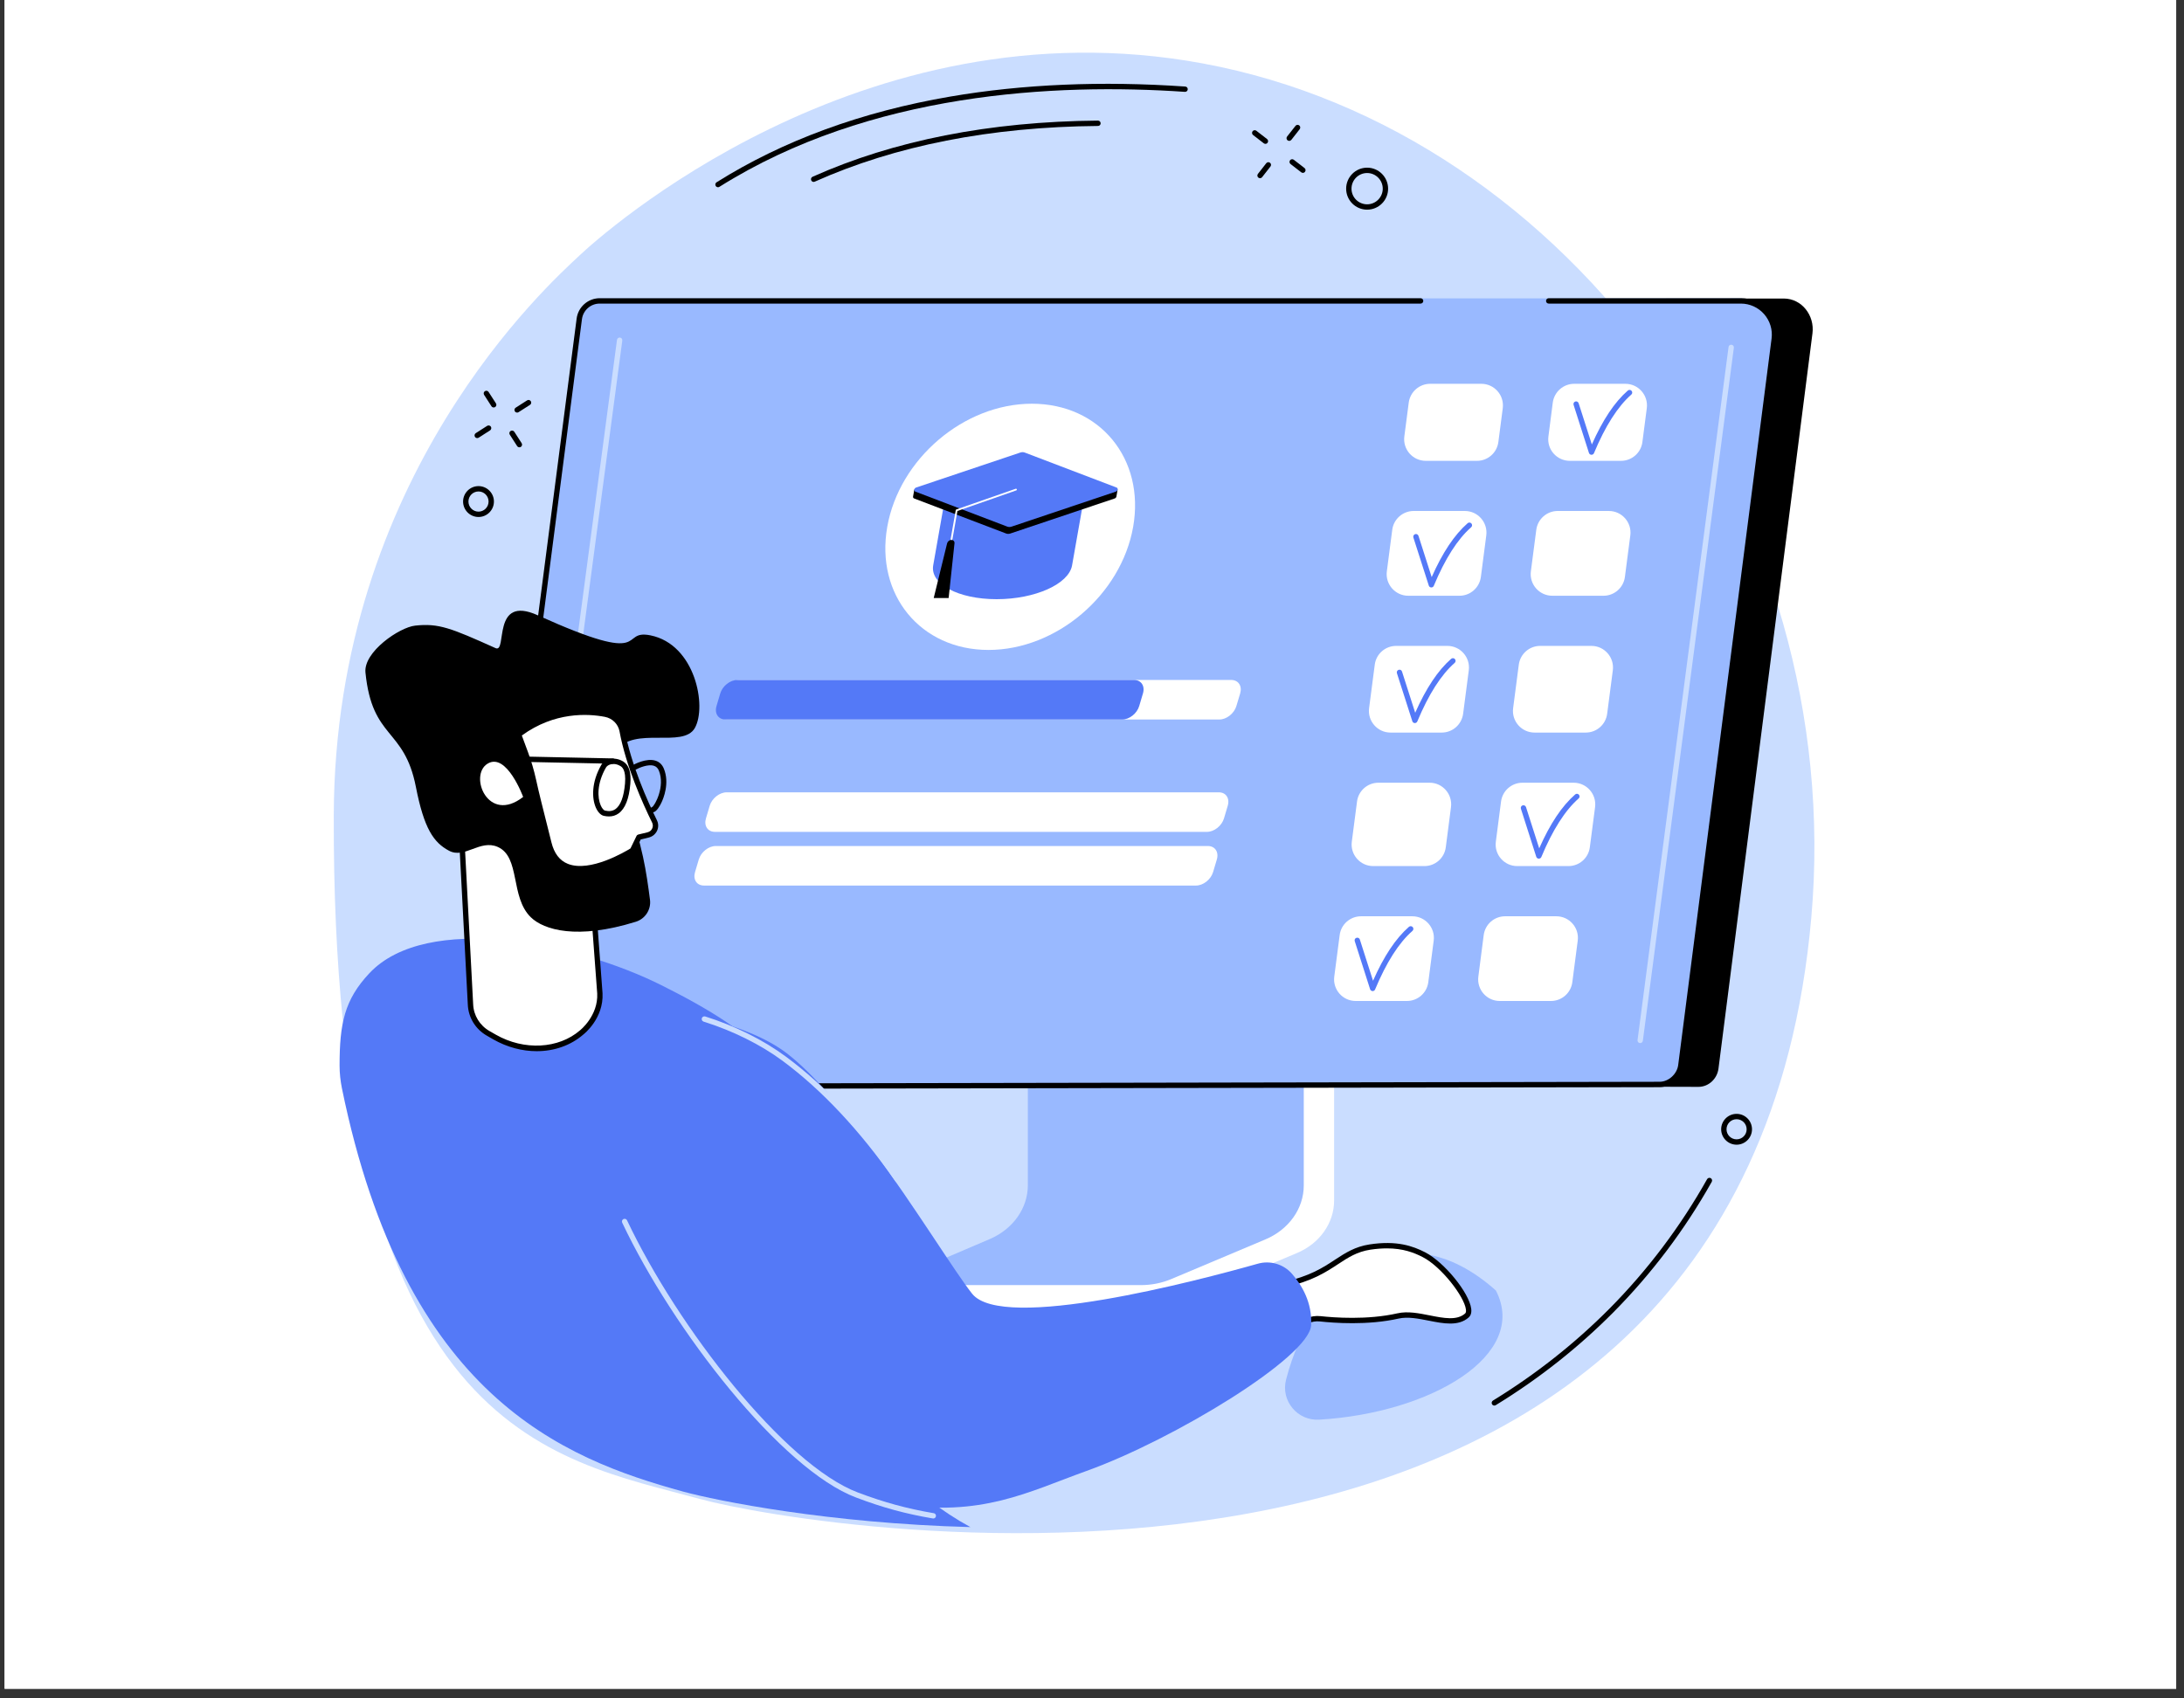 <svg version="1.0" preserveAspectRatio="xMidYMid meet" height="175" viewBox="0 0 168.75 131.25" zoomAndPan="magnify" width="225" xmlns:xlink="http://www.w3.org/1999/xlink" xmlns="http://www.w3.org/2000/svg"><rect x="0" y="0" width="168.75" height="131.25" fill="#333333" stroke="none"/><defs><clipPath id="6c3901a516"><path clip-rule="nonzero" d="M 0.355 0 L 168.145 0 L 168.145 130.504 L 0.355 130.504 Z M 0.355 0"></path></clipPath><clipPath id="437ec72c64"><path clip-rule="nonzero" d="M 25.633 4 L 141 4 L 141 119 L 25.633 119 Z M 25.633 4"></path></clipPath></defs><g clip-path="url(#6c3901a516)"><path fill-rule="nonzero" fill-opacity="1" d="M 0.355 0 L 168.145 0 L 168.145 130.504 L 0.355 130.504 Z M 0.355 0" fill="#ffffff"></path><path fill-rule="nonzero" fill-opacity="1" d="M 0.355 0 L 168.145 0 L 168.145 130.504 L 0.355 130.504 Z M 0.355 0" fill="#ffffff"></path></g><g clip-path="url(#437ec72c64)"><path fill-rule="nonzero" fill-opacity="1" d="M 92.934 4.902 C 66.461 0 46.293 18.316 44.801 19.719 C 42.43 21.941 25.871 36.773 25.789 62.992 C 25.641 110.812 42.551 112.68 54.133 115.852 C 62.668 118.188 134.688 130.504 139.953 70.914 C 142.711 39.684 121.391 10.168 92.934 4.902" fill="#caddff"></path></g><path fill-rule="nonzero" fill-opacity="1" d="M 115.461 108.621 C 115.395 108.621 115.324 108.586 115.285 108.52 C 115.227 108.422 115.258 108.297 115.355 108.234 C 118.66 106.211 121.691 103.816 124.367 101.121 C 127.305 98.156 129.84 94.793 131.902 91.125 C 131.957 91.027 132.082 90.992 132.184 91.047 C 132.281 91.105 132.316 91.23 132.262 91.328 C 130.184 95.027 127.625 98.422 124.66 101.414 C 121.961 104.133 118.906 106.547 115.57 108.59 C 115.535 108.609 115.5 108.621 115.461 108.621" fill="#000000"></path><path fill-rule="nonzero" fill-opacity="1" d="M 55.477 14.469 C 55.41 14.469 55.34 14.434 55.301 14.371 C 55.242 14.277 55.27 14.148 55.367 14.086 C 60.5 10.863 66.578 8.633 73.434 7.461 C 79.023 6.504 85.129 6.242 91.582 6.688 C 91.695 6.695 91.781 6.793 91.773 6.906 C 91.766 7.02 91.668 7.105 91.555 7.098 C 81.566 6.414 67.219 7.129 55.586 14.438 C 55.555 14.461 55.516 14.469 55.477 14.469" fill="#000000"></path><path fill-rule="nonzero" fill-opacity="1" d="M 62.871 14.059 C 62.789 14.059 62.715 14.012 62.68 13.934 C 62.633 13.828 62.68 13.707 62.785 13.66 C 69.059 10.852 76.477 9.391 84.836 9.32 C 84.949 9.32 85.043 9.414 85.043 9.527 C 85.043 9.641 84.953 9.734 84.84 9.734 C 76.539 9.805 69.176 11.254 62.953 14.039 C 62.926 14.051 62.898 14.059 62.871 14.059" fill="#000000"></path><path fill-rule="nonzero" fill-opacity="1" d="M 97.359 13.77 C 97.312 13.77 97.27 13.758 97.23 13.727 C 97.141 13.656 97.125 13.527 97.195 13.438 L 97.84 12.613 C 97.91 12.523 98.039 12.508 98.129 12.578 C 98.219 12.648 98.234 12.777 98.164 12.867 L 97.52 13.691 C 97.48 13.742 97.418 13.77 97.359 13.77" fill="#000000"></path><path fill-rule="nonzero" fill-opacity="1" d="M 99.613 10.887 C 99.57 10.887 99.523 10.871 99.484 10.844 C 99.395 10.773 99.379 10.641 99.449 10.551 L 100.098 9.727 C 100.168 9.637 100.297 9.621 100.387 9.691 C 100.477 9.762 100.492 9.891 100.422 9.984 L 99.777 10.809 C 99.734 10.859 99.676 10.887 99.613 10.887" fill="#000000"></path><path fill-rule="nonzero" fill-opacity="1" d="M 100.668 13.359 C 100.625 13.359 100.578 13.344 100.543 13.316 L 99.715 12.676 C 99.625 12.605 99.609 12.473 99.68 12.383 C 99.746 12.293 99.879 12.277 99.969 12.348 L 100.797 12.988 C 100.887 13.059 100.902 13.188 100.832 13.277 C 100.793 13.332 100.73 13.359 100.668 13.359" fill="#000000"></path><path fill-rule="nonzero" fill-opacity="1" d="M 97.773 11.117 C 97.73 11.117 97.684 11.102 97.648 11.074 L 96.82 10.434 C 96.73 10.363 96.715 10.23 96.785 10.141 C 96.855 10.051 96.984 10.035 97.074 10.105 L 97.902 10.746 C 97.992 10.816 98.008 10.945 97.938 11.035 C 97.898 11.09 97.836 11.117 97.773 11.117" fill="#000000"></path><path fill-rule="nonzero" fill-opacity="1" d="M 36.871 33.855 C 36.805 33.855 36.738 33.82 36.699 33.762 C 36.637 33.664 36.664 33.535 36.762 33.473 L 37.641 32.91 C 37.738 32.848 37.867 32.879 37.93 32.973 C 37.988 33.07 37.961 33.199 37.863 33.262 L 36.984 33.824 C 36.949 33.844 36.91 33.855 36.871 33.855" fill="#000000"></path><path fill-rule="nonzero" fill-opacity="1" d="M 39.957 31.883 C 39.891 31.883 39.82 31.852 39.781 31.789 C 39.723 31.691 39.75 31.562 39.848 31.504 L 40.727 30.941 C 40.824 30.879 40.949 30.906 41.012 31.004 C 41.074 31.098 41.047 31.227 40.949 31.289 L 40.066 31.852 C 40.035 31.875 39.996 31.883 39.957 31.883" fill="#000000"></path><path fill-rule="nonzero" fill-opacity="1" d="M 40.133 34.566 C 40.062 34.566 40 34.535 39.957 34.473 L 39.391 33.594 C 39.328 33.496 39.355 33.367 39.453 33.305 C 39.547 33.246 39.676 33.273 39.738 33.367 L 40.305 34.246 C 40.367 34.344 40.34 34.473 40.246 34.535 C 40.211 34.555 40.172 34.566 40.133 34.566" fill="#000000"></path><path fill-rule="nonzero" fill-opacity="1" d="M 38.145 31.488 C 38.078 31.488 38.012 31.457 37.973 31.395 L 37.406 30.516 C 37.344 30.418 37.371 30.293 37.465 30.23 C 37.562 30.168 37.691 30.195 37.75 30.289 L 38.32 31.172 C 38.383 31.266 38.355 31.395 38.258 31.457 C 38.223 31.48 38.184 31.488 38.145 31.488" fill="#000000"></path><path fill-rule="nonzero" fill-opacity="1" d="M 105.633 13.371 C 104.965 13.371 104.426 13.914 104.426 14.582 C 104.426 15.246 104.965 15.789 105.633 15.789 C 106.297 15.789 106.84 15.246 106.84 14.582 C 106.84 13.914 106.297 13.371 105.633 13.371 Z M 105.633 16.203 C 104.738 16.203 104.012 15.477 104.012 14.582 C 104.012 13.688 104.738 12.957 105.633 12.957 C 106.527 12.957 107.254 13.688 107.254 14.582 C 107.254 15.477 106.527 16.203 105.633 16.203" fill="#000000"></path><path fill-rule="nonzero" fill-opacity="1" d="M 36.973 37.98 C 36.543 37.98 36.195 38.328 36.195 38.758 C 36.195 39.188 36.543 39.539 36.973 39.539 C 37.402 39.539 37.75 39.188 37.75 38.758 C 37.75 38.328 37.402 37.98 36.973 37.98 Z M 36.973 39.953 C 36.316 39.953 35.781 39.418 35.781 38.758 C 35.781 38.102 36.316 37.566 36.973 37.566 C 37.629 37.566 38.164 38.102 38.164 38.758 C 38.164 39.418 37.629 39.953 36.973 39.953" fill="#000000"></path><path fill-rule="nonzero" fill-opacity="1" d="M 134.18 86.492 C 133.75 86.492 133.402 86.84 133.402 87.27 C 133.402 87.699 133.75 88.047 134.18 88.047 C 134.609 88.047 134.957 87.699 134.957 87.27 C 134.957 86.84 134.609 86.492 134.18 86.492 Z M 134.18 88.461 C 133.523 88.461 132.988 87.926 132.988 87.27 C 132.988 86.613 133.523 86.078 134.18 86.078 C 134.836 86.078 135.371 86.613 135.371 87.27 C 135.371 87.926 134.836 88.461 134.18 88.461" fill="#000000"></path><path fill-rule="nonzero" fill-opacity="1" d="M 102.859 74.512 L 81.738 74.645 C 81.602 74.645 81.559 74.77 81.559 74.895 L 81.559 92.887 C 81.559 94.609 69.559 99.082 69.441 98.855 L 69.426 100.762 C 69.426 101.113 69.734 101.43 70.133 101.43 L 70.395 101.43 C 70.398 101.43 70.398 101.43 70.402 101.43 L 88.109 101.43 C 88.93 101.43 89.742 101.246 90.488 100.934 L 100.223 96.828 C 101.977 96.09 103.082 94.504 103.082 92.773 L 103.082 74.762 C 103.082 74.637 102.996 74.512 102.859 74.512" fill="#ffffff"></path><path fill-rule="nonzero" fill-opacity="1" d="M 79.418 73.598 L 79.418 91.59 C 79.418 93.367 78.277 94.98 76.484 95.75 L 69.918 98.555 C 69.488 98.738 69.637 99.312 70.109 99.312 L 88.156 99.312 C 88.969 99.312 89.77 99.152 90.504 98.844 L 97.781 95.777 C 99.586 95.016 100.738 93.391 100.738 91.609 L 100.738 73.598 C 100.738 73.523 100.672 73.461 100.586 73.461 L 79.566 73.461 C 79.484 73.461 79.418 73.523 79.418 73.598" fill="#99b9ff"></path><path fill-rule="nonzero" fill-opacity="1" d="M 40.074 83.793 L 126.918 83.984 L 128.426 83.984 L 131.23 83.992 C 132.027 83.992 132.68 83.367 132.781 82.578 L 140.043 25.758 C 140.219 24.375 139.215 23.07 137.824 23.07 L 47.852 23.152 L 40.074 83.793" fill="#000000"></path><path fill-rule="nonzero" fill-opacity="1" d="M 134.449 23.059 C 136.016 23.059 137.289 24.637 137.09 26.195 L 129.773 82.578 C 129.672 83.371 129 83.965 128.203 83.965 L 127.52 83.992 L 38.871 83.965 C 37.918 83.965 37.18 83.121 37.301 82.172 L 44.762 24.641 C 44.863 23.848 45.473 23.059 46.27 23.059 L 134.449 23.059" fill="#99b9ff"></path><path fill-rule="nonzero" fill-opacity="1" d="M 38.871 84.172 C 38.359 84.172 37.867 83.949 37.527 83.562 C 37.188 83.176 37.031 82.66 37.098 82.145 L 44.555 24.613 C 44.672 23.723 45.434 23.047 46.332 23.047 L 109.766 23.047 C 109.879 23.047 109.973 23.141 109.973 23.254 C 109.973 23.371 109.879 23.461 109.766 23.461 L 46.332 23.461 C 45.641 23.461 45.055 23.98 44.965 24.668 L 37.508 82.199 C 37.453 82.594 37.578 82.992 37.84 83.289 C 38.102 83.586 38.477 83.758 38.871 83.758 L 128.234 83.598 C 128.922 83.598 129.578 83.004 129.668 82.305 L 136.883 26.168 C 136.973 25.484 136.762 24.793 136.305 24.273 C 135.852 23.758 135.199 23.461 134.512 23.461 L 119.664 23.461 C 119.547 23.461 119.457 23.371 119.457 23.254 C 119.457 23.141 119.547 23.047 119.664 23.047 L 134.512 23.047 C 135.316 23.047 136.082 23.395 136.617 24 C 137.148 24.609 137.398 25.418 137.293 26.223 L 130.078 82.359 C 129.961 83.27 129.133 84.012 128.234 84.012 L 38.871 84.172" fill="#000000"></path><path fill-rule="nonzero" fill-opacity="1" d="M 116.297 70.809 L 120.25 70.809 C 121.258 70.809 122.035 71.691 121.906 72.691 L 121.488 75.902 C 121.383 76.734 120.672 77.355 119.836 77.355 L 115.879 77.355 C 114.871 77.355 114.098 76.469 114.227 75.469 L 114.641 72.262 C 114.75 71.43 115.457 70.809 116.297 70.809" fill="#ffffff"></path><path fill-rule="nonzero" fill-opacity="1" d="M 117.633 60.488 L 121.59 60.488 C 122.598 60.488 123.375 61.375 123.246 62.375 L 122.84 65.477 C 122.734 66.309 122.027 66.93 121.188 66.93 L 117.23 66.93 C 116.227 66.93 115.449 66.047 115.578 65.047 L 115.98 61.945 C 116.086 61.113 116.797 60.488 117.633 60.488" fill="#ffffff"></path><path fill-rule="nonzero" fill-opacity="1" d="M 119.004 49.914 L 122.961 49.914 C 123.969 49.914 124.746 50.801 124.617 51.801 L 124.18 55.156 C 124.074 55.992 123.363 56.613 122.527 56.613 L 118.57 56.613 C 117.562 56.613 116.785 55.727 116.914 54.727 L 117.352 51.367 C 117.461 50.535 118.168 49.914 119.004 49.914" fill="#ffffff"></path><path fill-rule="nonzero" fill-opacity="1" d="M 120.355 39.488 L 124.312 39.488 C 125.32 39.488 126.098 40.375 125.969 41.375 L 125.551 44.582 C 125.445 45.414 124.734 46.039 123.898 46.039 L 119.941 46.039 C 118.934 46.039 118.156 45.152 118.285 44.152 L 118.703 40.945 C 118.812 40.113 119.52 39.488 120.355 39.488" fill="#ffffff"></path><path fill-rule="nonzero" fill-opacity="1" d="M 127.242 31.547 L 126.902 34.16 C 126.797 34.992 126.086 35.613 125.25 35.613 L 121.293 35.613 C 120.285 35.613 119.508 34.727 119.641 33.727 L 119.977 31.117 C 120.086 30.285 120.793 29.66 121.633 29.66 L 125.586 29.66 C 126.594 29.66 127.371 30.547 127.242 31.547" fill="#ffffff"></path><path fill-rule="nonzero" fill-opacity="1" d="M 105.164 70.809 L 109.121 70.809 C 110.129 70.809 110.906 71.691 110.777 72.691 L 110.359 75.902 C 110.254 76.734 109.543 77.355 108.707 77.355 L 104.75 77.355 C 103.742 77.355 102.965 76.469 103.094 75.469 L 103.512 72.262 C 103.617 71.43 104.328 70.809 105.164 70.809" fill="#ffffff"></path><path fill-rule="nonzero" fill-opacity="1" d="M 106.504 60.488 L 110.461 60.488 C 111.469 60.488 112.242 61.375 112.113 62.375 L 111.711 65.477 C 111.605 66.309 110.895 66.93 110.059 66.93 L 106.102 66.93 C 105.098 66.93 104.32 66.047 104.449 65.047 L 104.852 61.945 C 104.957 61.113 105.664 60.488 106.504 60.488" fill="#ffffff"></path><path fill-rule="nonzero" fill-opacity="1" d="M 107.875 49.914 L 111.832 49.914 C 112.84 49.914 113.617 50.801 113.488 51.801 L 113.051 55.156 C 112.941 55.992 112.234 56.613 111.395 56.613 L 107.441 56.613 C 106.434 56.613 105.656 55.727 105.785 54.727 L 106.223 51.367 C 106.328 50.535 107.039 49.914 107.875 49.914" fill="#ffffff"></path><path fill-rule="nonzero" fill-opacity="1" d="M 109.227 39.488 L 113.184 39.488 C 114.191 39.488 114.969 40.375 114.84 41.375 L 114.422 44.582 C 114.316 45.414 113.605 46.039 112.77 46.039 L 108.812 46.039 C 107.805 46.039 107.027 45.152 107.156 44.152 L 107.574 40.945 C 107.68 40.113 108.391 39.488 109.227 39.488" fill="#ffffff"></path><path fill-rule="nonzero" fill-opacity="1" d="M 116.113 31.547 L 115.773 34.16 C 115.664 34.992 114.957 35.613 114.121 35.613 L 110.164 35.613 C 109.156 35.613 108.379 34.727 108.508 33.727 L 108.848 31.117 C 108.957 30.285 109.664 29.66 110.504 29.66 L 114.457 29.66 C 115.465 29.66 116.242 30.547 116.113 31.547" fill="#ffffff"></path><path fill-rule="nonzero" fill-opacity="1" d="M 122.969 35.145 C 122.965 35.145 122.965 35.145 122.961 35.145 C 122.875 35.141 122.801 35.086 122.773 35.004 L 121.586 31.289 C 121.551 31.18 121.609 31.062 121.719 31.027 C 121.828 30.992 121.941 31.055 121.977 31.164 L 122.996 34.348 C 123.84 32.445 124.75 31.078 125.773 30.184 C 125.859 30.105 125.992 30.117 126.066 30.203 C 126.141 30.289 126.133 30.418 126.047 30.492 C 124.996 31.414 124.027 32.938 123.16 35.02 C 123.129 35.098 123.051 35.145 122.969 35.145" fill="#5479f7"></path><path fill-rule="nonzero" fill-opacity="1" d="M 110.594 45.398 C 110.59 45.398 110.59 45.398 110.586 45.398 C 110.5 45.395 110.422 45.336 110.398 45.254 L 109.207 41.539 C 109.172 41.43 109.234 41.312 109.344 41.277 C 109.453 41.242 109.566 41.305 109.602 41.414 L 110.621 44.598 C 111.465 42.695 112.375 41.332 113.398 40.434 C 113.484 40.355 113.613 40.367 113.691 40.453 C 113.766 40.539 113.758 40.668 113.672 40.746 C 112.621 41.664 111.652 43.188 110.785 45.27 C 110.754 45.348 110.676 45.398 110.594 45.398" fill="#5479f7"></path><path fill-rule="nonzero" fill-opacity="1" d="M 109.32 55.879 C 109.316 55.879 109.316 55.879 109.312 55.879 C 109.227 55.875 109.148 55.816 109.125 55.734 L 107.934 52.02 C 107.902 51.91 107.961 51.797 108.07 51.762 C 108.18 51.727 108.293 51.785 108.328 51.895 L 109.348 55.082 C 110.191 53.18 111.102 51.812 112.125 50.914 C 112.211 50.84 112.344 50.848 112.418 50.934 C 112.492 51.02 112.484 51.152 112.398 51.227 C 111.348 52.145 110.379 53.668 109.512 55.75 C 109.48 55.828 109.402 55.879 109.32 55.879" fill="#5479f7"></path><path fill-rule="nonzero" fill-opacity="1" d="M 118.902 66.355 C 118.898 66.355 118.895 66.355 118.891 66.355 C 118.805 66.352 118.73 66.297 118.703 66.215 L 117.516 62.5 C 117.48 62.391 117.539 62.273 117.648 62.238 C 117.758 62.203 117.875 62.266 117.91 62.375 L 118.93 65.559 C 119.77 63.656 120.684 62.289 121.707 61.395 C 121.793 61.316 121.922 61.328 121.996 61.414 C 122.074 61.5 122.062 61.629 121.977 61.703 C 120.93 62.625 119.957 64.148 119.094 66.23 C 119.059 66.309 118.984 66.355 118.902 66.355" fill="#5479f7"></path><path fill-rule="nonzero" fill-opacity="1" d="M 106.059 76.59 C 106.059 76.59 106.055 76.59 106.051 76.59 C 105.965 76.586 105.887 76.527 105.863 76.445 L 104.676 72.73 C 104.641 72.621 104.699 72.504 104.809 72.473 C 104.918 72.438 105.035 72.496 105.07 72.605 L 106.09 75.793 C 106.93 73.887 107.84 72.523 108.863 71.625 C 108.949 71.551 109.082 71.559 109.156 71.645 C 109.23 71.73 109.223 71.859 109.137 71.938 C 108.086 72.855 107.117 74.379 106.25 76.461 C 106.219 76.539 106.145 76.59 106.059 76.59" fill="#5479f7"></path><path fill-rule="nonzero" fill-opacity="1" d="M 40.57 81.438 C 40.562 81.438 40.555 81.438 40.543 81.438 C 40.43 81.422 40.352 81.316 40.367 81.203 L 47.672 26.266 C 47.688 26.152 47.793 26.07 47.906 26.086 C 48.02 26.102 48.098 26.207 48.082 26.32 L 40.777 81.258 C 40.762 81.363 40.672 81.438 40.57 81.438" fill="#caddff"></path><path fill-rule="nonzero" fill-opacity="1" d="M 126.73 80.609 C 126.723 80.609 126.715 80.609 126.703 80.609 C 126.59 80.594 126.512 80.488 126.527 80.375 L 133.559 26.816 C 133.574 26.703 133.676 26.625 133.789 26.641 C 133.902 26.652 133.984 26.758 133.969 26.871 L 126.938 80.43 C 126.922 80.535 126.836 80.609 126.73 80.609" fill="#caddff"></path><path fill-rule="nonzero" fill-opacity="1" d="M 94.219 55.602 L 56.195 55.602 C 55.641 55.602 55.332 55.137 55.504 54.562 L 55.793 53.586 C 55.965 53.012 56.555 52.547 57.105 52.547 L 95.133 52.547 C 95.684 52.547 95.992 53.012 95.824 53.586 L 95.531 54.562 C 95.359 55.137 94.773 55.602 94.219 55.602" fill="#ffffff"></path><path fill-rule="nonzero" fill-opacity="1" d="M 86.711 55.602 L 56.055 55.602 C 55.5 55.602 55.191 55.137 55.363 54.562 L 55.652 53.586 C 55.824 53.012 56.414 52.547 56.965 52.547 L 87.621 52.547 C 88.176 52.547 88.484 53.012 88.312 53.586 L 88.023 54.562 C 87.852 55.137 87.266 55.602 86.711 55.602" fill="#5479f7"></path><path fill-rule="nonzero" fill-opacity="1" d="M 93.262 64.285 L 55.238 64.285 C 54.684 64.285 54.375 63.82 54.547 63.242 L 54.836 62.27 C 55.008 61.695 55.594 61.23 56.148 61.23 L 94.176 61.23 C 94.727 61.23 95.035 61.695 94.863 62.27 L 94.574 63.242 C 94.402 63.82 93.816 64.285 93.262 64.285" fill="#ffffff"></path><path fill-rule="nonzero" fill-opacity="1" d="M 92.418 68.434 L 54.391 68.434 C 53.84 68.434 53.531 67.969 53.703 67.395 L 53.992 66.422 C 54.164 65.844 54.75 65.379 55.305 65.379 L 93.328 65.379 C 93.883 65.379 94.191 65.848 94.02 66.422 L 93.73 67.395 C 93.559 67.969 92.969 68.434 92.418 68.434" fill="#ffffff"></path><path fill-rule="nonzero" fill-opacity="1" d="M 99.367 106.629 C 101.41 98.656 108.297 93.23 115.582 99.73 C 118.156 104.715 110.562 109.203 101.922 109.711 C 100.25 109.809 98.953 108.25 99.367 106.629" fill="#99b9ff"></path><path fill-rule="nonzero" fill-opacity="1" d="M 110.023 96.965 C 109.203 96.543 107.992 96.043 105.852 96.371 C 103.496 96.73 102.969 98.473 99.273 99.254 C 92.922 100.594 96.051 104.32 96.051 104.32 L 100.992 102.078 C 101.312 101.934 101.664 101.875 102.016 101.914 C 103.094 102.035 105.672 102.227 108.023 101.695 C 109.781 101.297 112.098 102.758 113.344 101.66 C 114.066 101.02 111.77 97.859 110.023 96.965" fill="#ffffff"></path><path fill-rule="nonzero" fill-opacity="1" d="M 107.164 96.473 C 106.777 96.473 106.355 96.504 105.883 96.574 C 104.848 96.734 104.172 97.176 103.395 97.688 C 102.438 98.316 101.352 99.027 99.316 99.457 C 97.199 99.902 95.945 100.652 95.59 101.688 C 95.242 102.695 95.867 103.715 96.113 104.062 L 100.906 101.891 C 101.262 101.73 101.652 101.668 102.039 101.711 C 103.043 101.82 105.641 102.023 107.977 101.492 C 108.77 101.312 109.645 101.488 110.488 101.656 C 111.559 101.867 112.566 102.066 113.207 101.504 C 113.281 101.438 113.281 101.297 113.266 101.191 C 113.141 100.188 111.359 97.883 109.93 97.148 C 109.254 96.801 108.41 96.473 107.164 96.473 Z M 96.051 104.527 C 95.988 104.527 95.93 104.5 95.891 104.453 C 95.84 104.395 94.695 103.008 95.199 101.551 C 95.602 100.371 96.961 99.531 99.23 99.051 C 101.191 98.637 102.242 97.949 103.164 97.34 C 103.953 96.824 104.695 96.34 105.82 96.168 C 107.93 95.844 109.176 96.297 110.117 96.777 C 111.594 97.539 113.523 99.902 113.676 101.141 C 113.723 101.512 113.594 101.711 113.48 101.812 C 112.688 102.512 111.531 102.285 110.41 102.062 C 109.605 101.902 108.773 101.738 108.066 101.898 C 105.668 102.441 103.02 102.234 101.992 102.121 C 101.68 102.086 101.363 102.137 101.078 102.266 L 96.133 104.508 C 96.105 104.52 96.078 104.527 96.051 104.527" fill="#000000"></path><path fill-rule="nonzero" fill-opacity="1" d="M 99.824 98.434 C 99.172 97.688 98.137 97.387 97.18 97.66 C 92.547 98.969 77.473 102.949 75.113 99.977 C 73.766 98.281 70.715 93.285 67.344 88.719 C 65.164 85.762 62.855 82.984 60.793 81.398 C 54.648 76.68 37.375 76.898 37.375 76.898 C 37.375 76.898 50.047 110.164 63.195 114.664 C 65.457 115.438 67.43 115.934 69.191 116.215 C 75.832 117.273 79.441 115.293 83.945 113.676 C 90.668 111.262 101.164 104.887 101.305 102.418 C 101.406 100.676 100.594 99.32 99.824 98.434" fill="#5479f7"></path><path fill-rule="nonzero" fill-opacity="1" d="M 52.773 115.266 C 55.41 115.988 64.09 117.727 74.98 118.012 C 65.895 113.066 63.449 103.902 63.449 103.902 C 71.109 102.98 63.398 88.488 60.402 83.125 C 58.742 80.152 54.211 77.695 51.145 76.156 C 44.461 72.797 32.965 70.508 28.543 75.207 C 26.609 77.266 26.238 79.113 26.238 82.344 C 26.238 82.93 26.301 83.52 26.418 84.098 C 31.293 107.93 43.496 112.711 52.773 115.266" fill="#5479f7"></path><path fill-rule="nonzero" fill-opacity="1" d="M 69.348 91.371 C 69.281 91.371 69.219 91.34 69.18 91.281 C 66.438 87.363 63.508 84.234 60.473 81.984 C 58.781 80.73 56.609 79.652 54.363 78.949 C 54.254 78.914 54.195 78.797 54.227 78.688 C 54.262 78.578 54.379 78.52 54.488 78.551 C 56.777 79.27 58.988 80.371 60.719 81.652 C 63.789 83.926 66.75 87.086 69.516 91.047 C 69.582 91.137 69.559 91.27 69.465 91.332 C 69.43 91.359 69.391 91.371 69.348 91.371" fill="#caddff"></path><path fill-rule="nonzero" fill-opacity="1" d="M 72.113 117.348 C 72.102 117.348 72.09 117.348 72.078 117.344 C 69.984 116.992 68.211 116.508 66.145 115.727 C 60.383 113.555 52 102.789 48.074 94.484 C 48.027 94.379 48.07 94.258 48.176 94.207 C 48.277 94.16 48.402 94.203 48.449 94.305 C 52.34 102.539 60.621 113.203 66.289 115.34 C 68.328 116.109 70.082 116.586 72.148 116.938 C 72.262 116.953 72.336 117.062 72.316 117.176 C 72.301 117.277 72.211 117.348 72.113 117.348" fill="#caddff"></path><path fill-rule="nonzero" fill-opacity="1" d="M 36.352 77.609 L 35.562 62.59 L 45.734 68.48 L 46.352 76.77 C 46.441 78.621 44.949 79.781 44.949 79.781 C 43.109 81.375 40.34 81.352 38.219 80.145 L 37.73 79.863 C 36.91 79.398 36.387 78.547 36.352 77.609" fill="#ffffff"></path><path fill-rule="nonzero" fill-opacity="1" d="M 35.789 62.961 L 36.559 77.598 C 36.559 77.598 36.559 77.598 36.559 77.602 C 36.594 78.473 37.07 79.25 37.832 79.684 L 38.324 79.965 C 40.492 81.199 43.16 81.059 44.812 79.625 C 44.836 79.609 46.227 78.496 46.145 76.777 L 45.535 68.605 Z M 41.469 81.234 C 40.352 81.234 39.188 80.934 38.117 80.324 L 37.629 80.043 C 36.738 79.539 36.184 78.633 36.145 77.617 L 35.355 62.602 C 35.352 62.523 35.391 62.453 35.453 62.414 C 35.52 62.375 35.602 62.371 35.668 62.41 L 45.84 68.301 C 45.898 68.336 45.938 68.398 45.941 68.465 L 46.555 76.754 C 46.652 78.695 45.141 79.895 45.074 79.945 C 44.09 80.801 42.812 81.234 41.469 81.234" fill="#000000"></path><path fill-rule="nonzero" fill-opacity="1" d="M 50.27 49.102 C 47.742 48.586 50.57 51.629 41.547 47.547 C 37.953 45.922 39.223 50.504 38.289 50.086 C 34.84 48.535 33.895 48.148 32.074 48.348 C 30.867 48.477 28.078 50.375 28.238 51.973 C 28.762 57.188 31.227 56.191 32.133 60.805 C 32.766 64.047 33.508 65.113 34.699 65.746 C 35.906 66.387 37.086 64.848 38.457 65.449 C 40.227 66.23 39.406 69.316 41.012 70.883 C 42.023 71.871 44.605 72.637 49.121 71.234 C 49.855 71.008 50.316 70.293 50.223 69.539 C 50.098 68.574 49.934 67.355 49.68 66.203 C 48.465 60.707 46.75 59.254 47.629 58.004 C 48.98 56.09 52.781 57.859 53.688 56.258 C 54.629 54.594 53.727 49.809 50.27 49.102" fill="#000000"></path><path fill-rule="nonzero" fill-opacity="1" d="M 40.074 56.766 L 40.602 58.191 C 40.852 58.875 41.059 59.574 41.215 60.285 C 41.504 61.613 42.094 63.875 42.406 65.152 C 43.418 69.246 48.875 65.711 48.875 65.711 L 49.367 64.695 L 50.055 64.527 C 50.18 64.5 50.301 64.445 50.395 64.359 C 50.656 64.129 50.715 63.77 50.57 63.477 C 49.887 62.09 48.566 59.18 48.07 56.473 C 47.949 55.828 47.434 55.32 46.777 55.195 C 45.316 54.914 42.664 54.809 40.074 56.766" fill="#ffffff"></path><path fill-rule="nonzero" fill-opacity="1" d="M 40.32 56.84 L 40.793 58.117 C 41.055 58.82 41.262 59.535 41.418 60.242 C 41.625 61.203 42 62.68 42.301 63.871 C 42.414 64.328 42.523 64.754 42.609 65.102 C 42.816 65.949 43.246 66.508 43.879 66.758 C 45.59 67.438 48.32 65.809 48.715 65.566 L 49.18 64.605 C 49.207 64.547 49.258 64.508 49.316 64.492 L 50.004 64.328 C 50.109 64.301 50.195 64.262 50.258 64.207 C 50.441 64.043 50.492 63.785 50.387 63.57 C 49.66 62.094 48.363 59.215 47.867 56.512 C 47.762 55.953 47.312 55.508 46.738 55.398 C 45.418 55.145 42.844 55 40.32 56.84 Z M 44.824 67.336 C 44.441 67.336 44.07 67.281 43.727 67.145 C 42.961 66.84 42.449 66.188 42.207 65.203 C 42.121 64.852 42.012 64.43 41.898 63.973 C 41.598 62.781 41.223 61.297 41.012 60.332 C 40.863 59.641 40.66 58.945 40.406 58.262 L 39.879 56.84 C 39.848 56.754 39.875 56.656 39.949 56.602 C 42.637 54.57 45.406 54.719 46.816 54.992 C 47.555 55.133 48.141 55.715 48.273 56.438 C 48.762 59.09 50.039 61.93 50.758 63.387 C 50.949 63.773 50.859 64.227 50.531 64.516 C 50.418 64.617 50.273 64.688 50.102 64.73 L 49.508 64.871 L 49.059 65.801 C 49.043 65.832 49.02 65.863 48.984 65.883 C 48.879 65.953 46.719 67.336 44.824 67.336" fill="#000000"></path><path fill-rule="nonzero" fill-opacity="1" d="M 40.422 61.586 C 40.422 61.586 39.145 58.113 37.672 59.016 C 36.199 59.918 37.703 63.707 40.422 61.586" fill="#ffffff"></path><path fill-rule="nonzero" fill-opacity="1" d="M 47.402 59.039 C 47.328 59.039 47.258 59.051 47.188 59.066 C 47.02 59.109 46.883 59.203 46.82 59.316 C 46.117 60.539 46.152 61.629 46.414 62.238 C 46.523 62.488 46.66 62.621 46.742 62.641 C 47.074 62.719 47.34 62.68 47.562 62.52 C 47.957 62.23 48.203 61.57 48.293 60.547 C 48.383 59.473 48.047 59.266 47.934 59.199 C 47.762 59.094 47.578 59.039 47.402 59.039 Z M 47.051 63.094 C 46.922 63.094 46.789 63.078 46.648 63.047 C 46.41 62.988 46.188 62.754 46.035 62.402 C 45.73 61.699 45.684 60.465 46.461 59.109 C 46.582 58.898 46.809 58.738 47.082 58.668 C 47.434 58.578 47.809 58.641 48.148 58.844 C 48.598 59.117 48.781 59.688 48.703 60.582 C 48.605 61.73 48.301 62.492 47.805 62.855 C 47.582 63.016 47.332 63.094 47.051 63.094" fill="#000000"></path><path fill-rule="nonzero" fill-opacity="1" d="M 47.348 59.02 C 47.344 59.02 47.344 59.02 47.344 59.02 L 39.234 58.852 C 39.121 58.848 39.031 58.754 39.031 58.641 C 39.035 58.527 39.129 58.434 39.242 58.438 L 47.352 58.609 C 47.465 58.609 47.555 58.703 47.555 58.82 C 47.551 58.934 47.457 59.02 47.348 59.02" fill="#000000"></path><path fill-rule="nonzero" fill-opacity="1" d="M 50.445 62.773 C 50.355 62.773 50.273 62.715 50.246 62.625 C 50.215 62.516 50.277 62.398 50.387 62.367 C 50.602 62.258 51.406 60.77 50.91 59.555 C 50.832 59.363 50.711 59.242 50.539 59.184 C 50.082 59.027 49.367 59.34 49.129 59.473 C 49.027 59.531 48.902 59.496 48.848 59.395 C 48.789 59.297 48.824 59.172 48.926 59.113 C 48.965 59.09 49.945 58.543 50.676 58.793 C 50.961 58.891 51.168 59.094 51.293 59.398 C 51.754 60.523 51.262 61.707 51.098 62.043 C 50.984 62.281 50.754 62.691 50.504 62.766 C 50.484 62.77 50.465 62.773 50.445 62.773" fill="#000000"></path><path fill-rule="nonzero" fill-opacity="1" d="M 68.555 40.715 C 67.629 45.965 71.133 50.227 76.379 50.227 C 81.625 50.227 86.629 45.965 87.555 40.715 C 88.48 35.457 84.977 31.199 79.73 31.199 C 74.484 31.199 69.48 35.457 68.555 40.715" fill="#ffffff"></path><path fill-rule="nonzero" fill-opacity="1" d="M 83.68 38.902 L 82.836 43.691 C 82.582 45.137 79.973 46.305 77.008 46.305 C 74.047 46.305 71.852 45.137 72.105 43.691 L 72.949 38.902 L 83.68 38.902" fill="#5479f7"></path><path fill-rule="nonzero" fill-opacity="1" d="M 72.836 37.832 L 78.75 35.504 C 78.863 35.465 78.977 35.465 79.074 35.504 L 84.164 37.832 L 86.355 37.832 L 86.262 38.367 C 86.25 38.434 86.203 38.5 86.121 38.523 L 78.062 41.23 C 77.953 41.266 77.84 41.266 77.742 41.23 L 70.637 38.523 C 70.566 38.5 70.539 38.434 70.551 38.367 L 70.645 37.832 L 72.836 37.832" fill="#000000"></path><path fill-rule="nonzero" fill-opacity="1" d="M 70.785 37.676 L 78.844 34.969 C 78.957 34.934 79.07 34.934 79.168 34.969 L 86.273 37.676 C 86.41 37.727 86.375 37.938 86.215 37.992 L 78.156 40.699 C 78.047 40.734 77.934 40.734 77.836 40.699 L 70.73 37.992 C 70.59 37.938 70.629 37.727 70.785 37.676" fill="#5479f7"></path><path fill-rule="nonzero" fill-opacity="1" d="M 73.512 41.723 C 73.66 41.723 73.766 41.84 73.75 41.988 L 73.297 46.215 L 72.145 46.215 L 73.18 41.988 C 73.219 41.84 73.363 41.723 73.512 41.723" fill="#000000"></path><path fill-rule="nonzero" fill-opacity="1" d="M 73.52 41.738 C 73.516 41.738 73.512 41.738 73.512 41.738 C 73.473 41.73 73.449 41.695 73.453 41.656 L 73.848 39.422 C 73.852 39.398 73.867 39.379 73.891 39.371 L 78.48 37.77 C 78.516 37.758 78.555 37.773 78.566 37.812 C 78.578 37.848 78.559 37.887 78.523 37.898 L 73.977 39.488 L 73.59 41.68 C 73.582 41.715 73.555 41.738 73.52 41.738" fill="#ffffff"></path></svg>
